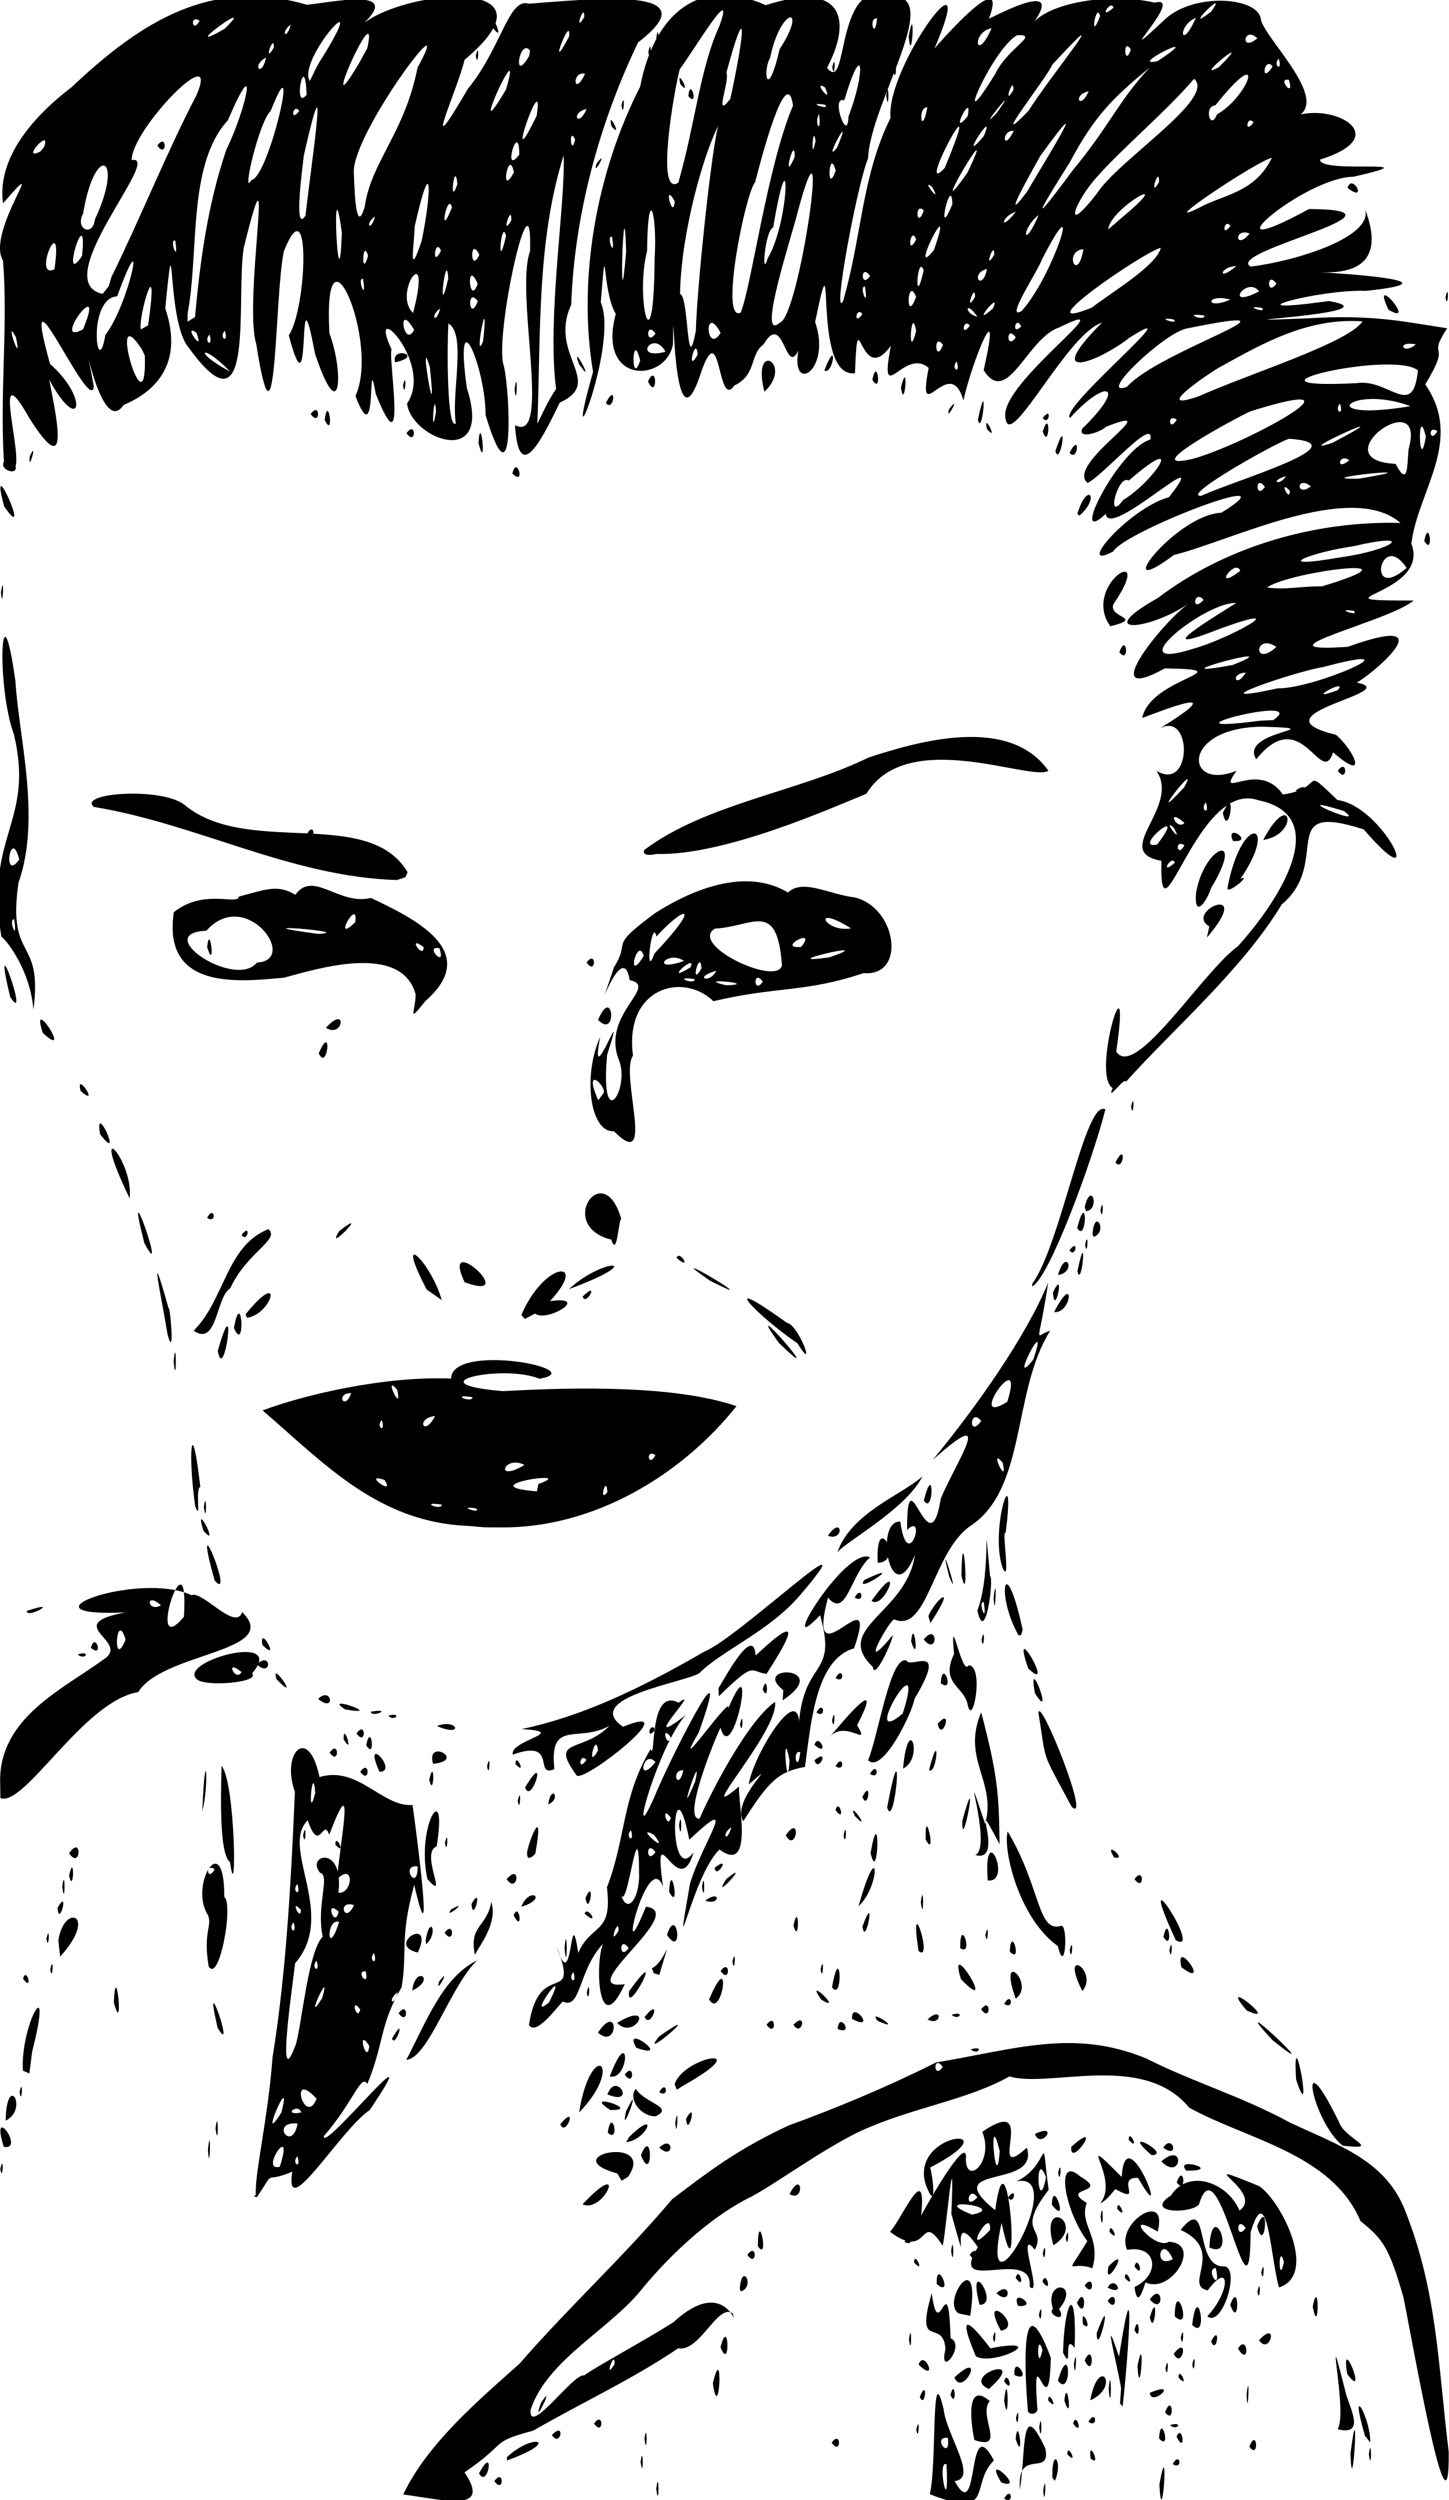 <?xml version="1.0" encoding="UTF-8" standalone="no"?>
<!-- Created with Inkscape (http://www.inkscape.org/) -->
<svg
    xmlns:inkscape="http://www.inkscape.org/namespaces/inkscape"
    xmlns:rdf="http://www.w3.org/1999/02/22-rdf-syntax-ns#"
    xmlns="http://www.w3.org/2000/svg"
    xmlns:cc="http://creativecommons.org/ns#"
    xmlns:dc="http://purl.org/dc/elements/1.1/"
    xmlns:sodipodi="http://sodipodi.sourceforge.net/DTD/sodipodi-0.dtd"
    xmlns:svg="http://www.w3.org/2000/svg"
    xmlns:ns1="http://sozi.baierouge.fr"
    xmlns:xlink="http://www.w3.org/1999/xlink"
    id="svg2"
    sodipodi:docname="woman00.svg"
    viewBox="0 0 378.06 652"
    version="1.1"
    inkscape:version="0.47 r22583"
  >
  <title
      id="title2832"
    >Woman (transparent)</title
  >
  <sodipodi:namedview
      id="base"
      bordercolor="#666666"
      inkscape:pageshadow="2"
      inkscape:window-y="-4"
      pagecolor="#ffffff"
      inkscape:window-height="753"
      inkscape:window-maximized="1"
      inkscape:zoom="0.49497475"
      inkscape:window-x="-4"
      showgrid="false"
      borderopacity="1.0"
      inkscape:current-layer="layer1"
      inkscape:cx="263.97884"
      inkscape:cy="318.38764"
      inkscape:window-width="1280"
      inkscape:pageopacity="0.0"
      inkscape:document-units="px"
  />
  <g
      id="layer1"
      inkscape:label="Layer 1"
      inkscape:groupmode="layer"
      transform="translate(-111.02 -174.93)"
    >
    <path
        id="path2830"
        style="fill:#000000"
        d="m216.23 825.42c6.262-13.231 19.641-24.575 30.358-34.125 12.57-14.502 27.16-27.877 39.792-42.863 9.045-6.847 16.442-12.708 30.368-19.231 12.436-4.511 25.487-9.936 38.536-16.449 20.527-3.397 35.74-8.858 54.716-1.07 12.901 6.474 24.72 9.758 37.773 16.851 13.095 6.063 24.743 9.911 29.859 22.831 8.395 21.23 8.554 39.919 11.375 62.989 0.273 27.449-9.599-29.737-11.82-40.361-3.697-12.791-5.145-15.025-11.194-19.858-7.471-17.706-29.909-21.334-44.716-29.606-12.076-14.616-36.383-5.001-46.882-8.126-11.336 6.361-25.761 8.114-39.454 14.53-9.878 4.867-21.691 13.529-27.67 16.708-9.983 4.822-20.391 14.147-28.431 23.799-8.394 10.823-25.016 18.647-29.391 31.929-0.475 7.104 11.267-9.752 13.986-8.995 2.485-1.946 15.585-8.973 23.245-13.846 13.893-12.763 16.854 2.92 15.54-2.312-3.903-2.84-8.578 10.118-14.25 9.09-12.425 8.36-24.907 14.017-37.81 21.467-11.664 3.112-6.215 2.882-17.951 10.889 7.336 10.767-5.754 7.065-15.98 5.761zm55.152-34.04c0.083-4.209-2.967 4.986 0 0zm85.62-77.45c-2.555-3.587-2.555 3.587 0 0zm-74.768 110c0.804-6.258 0.804 6.258 0 0zm71.375 1.418c1.921-7.714 0.267-36.515 3.609-22.149 0.805 6.895 9.097 18.064 2.876 18.731 6.703 12.225 2.942-19.162 10.252-5.384-6.424 6.222 0.504 15.501-16.736 8.803zm4.364-7.832c-2.662-1.283 0.836 15.45 0 0zm0.338-6.895c-4.346-0.318 0.885 6.286 0 0zm14.7 15.87c1.911-3.559 2.69 1.781 0 0zm10.195-2.059c0.969-6.175 0.45 5.703 0 0zm30.315-1.61c2.612-14.946 0.669 13.822 0 0zm-36.378 1.357c1.564-10.362 0.179-24.624 6.63-10.717 1.5 7.714-7.564-0.623-6.63 10.717zm-137.14-2.25c2.555-3.587 2.555 3.587 0 0zm132.25 0.338c-5.265-8.678 6.964 2.538 0 0zm-136.25-2.32c4.232-8.153 2.42 4.196 0 0zm149.6 1.152c-0.246-8.433 2.892-4.349 0.644 0.755l-0.644-0.755zm77.772-6.413c2.495-19.342 0.44 14.974 0 0zm-185.22 2.248c0.75-5.529 0.75 5.529 0 0zm138.85 0.55c1.911-3.559 2.69 1.781 0 0zm-173.71-1.809c6.909-6.481 14.428-4.285-0.01 0.868l0.01-0.868zm152.29 0.384c-0.845-5.862 3.041 2.553 0 0v-0zm72.575-1.134c0.75-5.529 0.75 5.529 0 0zm-78.658 0c-0.044-3.363 3.07 3.331 0 0zm47.5-1.941c1.973-5.358 2.658 3.538 0 0zm-157.84-2.059c0.75-5.529 0.75 5.529 0 0zm48.842 1c2.555-3.587 2.555 3.587 0 0zm48-1c0.709-6.96 2.282 6.964 0 0zm-10.75 0.294c-0.361-1.284-3.13-16.231 4.001-10.172-3.203 3.744 4.554 13.068-4.001 10.172zm48.196-0.381c0.33-7.372 3.402 3.563 0 0zm4.55-0.47c1.524-3.841 2.575 5.063 0 0zm49.174-0.191c-4.458-15.229 1.543-4.496 1.358 1.66l-1.358-1.66zm-212.17-0.25c3.645-3.848 2.301 3.469 0 0zm95.079-1.417c1.014-4.551 0.643 3.854 0 0zm32.079-0.583c0.75-5.529 0.75 5.529 0 0zm77.825 0.48c2.884-4.007-3.838-33.176 2.017-10.051 0.705 3.768 5.827 11.977-2.017 10.051zm-193.98-1.48c2.555-3.587 2.555 3.587 0 0zm125 0c0.907-3.449 2.746 3.733 0 0zm25.271 0.396c3.682-1.134 1.837 1.742 0 0zm-40.192-1.812c1.014-4.551 0.643 3.854 0 0zm18.92 0.97c1.911-3.559 2.69 1.781 0 0zm-15.8-2.759c-1.041-12.51-1.677-34.172 5.975-14.014-0.38 19.925-4.979-7.557-3.52 13.166 0.302 1.391-1.782 2.126-2.455 0.848zm3.8-16c-1.593-5.362-1.395 6.825 0 0zm32 16.259c1.973-5.358 2.658 3.538 0 0zm-162.86-2.422c4.258-6.495-2.711 7.71 0 0zm120.86-0.58c1.081-9.97 1.369 8.488 0 0zm15.71-0.059c0.709-6.96 2.282 6.964 0 0zm14.801-3.244c-0.895-5.62-5.198-22.203-0.538-8.177 4.607-29.614 2.139 2.994 0.941 12.974l-0.666-0.785 0.263-4.011zm32.741 1.744c0.947-7.955 0.36 7.609 0 0zm-51.752 1.5c-0.044-3.363 3.07 3.331 0 0zm10.969-0.051c2.236-12.093 8.016-3.589 0 0zm4.804-2.949c0.766-8.025 0.766 8.025 0 0zm-49.27 2.06c2.144-5.364 1.44 3.46 0 0zm8-0.5c1.179-4.845 1.745 3.807 0 0zm-62-3.059c2.847-12.025 1.688 11.65 0 0zm114 2.5c8.097-3.456 0.393 3.837 0 0zm-42-1c-7.787-3.491 11.006-9.645 0 0zm-9-3c8.508-7.902 2.32 5.387 0 0zm13 1c0.907-3.449 2.746 3.733 0 0zm14.032-0.167c3.367-11.47 3.672 4.858 0 0zm75.489-1.737c-1.904-11.496 5.628 7.61 0 0zm-44.02 0.91c-0.044-3.363 3.07 3.331 0 0zm-42.806-0.639c-0.477-5.877 5.07 2.176 0 0zm32.093-2.361c2.101-10.508 0.634 10.491 0 0zm-16.592-0.5c0.969-6.175 0.45 5.703 0 0zm23.884 1.083c1.014-4.551 0.643 3.854 0 0zm-64.397-0.97c1.518-4.279 5.333 5.212 0 0zm71.397-0.03c1.014-4.551 0.643 3.854 0 0zm-28.07-1.08c2.479-5.269 2.479 5.269 0 0zm-36.313-2.956c-0.669-8.392-8.095 0.917-3.587-14.544 1.889 14.328 4.283-8.515 4.922 11.75 4.096 1.765-3.273 10.913-1.336 2.794zm7.94 1.925c-2.531-5.928-5.324-14.007 3.789-2.095 16.11-3.129 0.987 4.782-3.789 2.095zm22.734-0.971c0.294-13.316 3.624-19.064 3.03-1.254-3.15-4.213-0.367 6.837-3.03 1.254zm28.868 0.315c4.123-5.29 2.26 4.407 0 0zm-118.23-1.74c2.194-8.678 2.615 6.866 0 0zm135 0.358c2.697-4.185 3.142 5.219 0 0zm-85.842-2.417c0.75-5.529 0.75 5.529 0 0zm78.84 0.56c2.575-5.063 1.524 3.841 0 0zm-56.921-0.976c1.014-4.551 0.643 3.854 0 0zm27.071-1.226c4.816-12.954 0.005 7.594 0 0zm21.929 1.226c1.014-4.551 0.643 3.854 0 0zm20.42 0.65c5.255-5.639 2.859 4.249 0 0zm-67.35-2.473c-6.038-11.118 6.424-1.074 0 0h-0zm34.85-0.2c1.179-4.845 1.745 3.807 0 0zm-13.417-1.425c-0.845-5.862 3.041 2.553 0 0v-0zm28.487 0.116c1.368-12.364 4.391 4.587 0 0zm-11.055-2c2.403-8.048 1.189 5.844 0 0zm-28.936-0.667c1.014-4.551 0.643 3.854 0 0zm3.645-1.489c-2.421-7.968 7.399-6.959 1.619 0 2.214 4.048-3.396 1.291-1.619 0zm31.781 1.913c0.128-10.738 4.904 4.528 0 0zm8.5-0.01c6.202-6.635 5.97-14.709 0.118-6.75-6.557-1.229 4.771-10.395-7.089-15.76 7.888-9.821 3.167 10.06 11.55 9.51 4.029 0.872-0.785 16.159-4.58 13zm2.216-12.578c-2.952 0.197 1.55 6.975 0 0zm-66.97 11.88c-5.064-2.575 5.868-18.595 2.905 0.57l-2.905-0.57zm92.25-1.794c1.731-8.677 1.731 8.677 0 0zm-21.5-0.5c2.414-6.951 2.414 6.951 0 0zm-65.421 0c-3.476-13.654 5.553 0.118 0 0zm10.06 0.306c-2.176-5.07 5.877 0.477 0 0zm15.36-0.82c2.479-5.269 2.479 5.269 0 0zm8-0.5c2.555-3.587 2.555 3.587 0 0zm11-0.393c3.552-4.923 3.854 4.498 0 0zm-40-1.607c3.903-3.653 3.903 3.653 0 0zm36-1.607c6.865-3.241 5.925-11.133-1.901-9.688-3.302-6.965 10.897-15.909 7.948-4.768-9.891-5.982-0.537 5.088 2.892 2.637 8.942 0.462 0.556 13.811-6.056 10.596-0.669 1.869-2.073 7.005-2.882 1.223zm10-7.271c-3.148-7.135-5.395 2.858 0 0zm22.079 8.461c1.014-4.551 0.643 3.854 0 0zm-135.06-0.774c0.521-7.13 4.156-0.589 0.283 0.743l-0.283-0.743zm140.71-0.309c-2.124-6.728-3.019-28.988-7.432-14.396-0.114 28.795-8.259-24.985-13.453-7.268-2.132 2.566-14.581 2.314-7.308-2.339 4.504-7.052 14.752-3.471 17.851 3.939 7.044-4.871-14.434-14.409 5.168-6.35 5.723 3.852 15.419 23.024 5.174 26.413h0zm1.272-6.7c-1.593-5.362-1.395 6.825 0 0zm-10-8.8c-2.555-3.587-2.555 3.587 0 0zm-80.591 14.624c-0.253-7.348 4.667 3.864 0 0zm24.257 0.709c0.906-10.771-21.696 2.54-13.528-10.333-8.452-12.404-1.156 11.597-6.923-8.714 1.117-25.325-1.913 10.355-2.342 8.214-6.16-9.44-3.141 4.347-13.638-3.502 3.438-4.033 9.614-18.992 8.113-4.257 3.089-5.743 12.391-21.539 11.646-14.661 0.147 7.017 7.479 0.545 4.29-7.169 15.241-10.406 0.61 14.156 11.631 4.14 3.509 11.124-23.539 3.947-8.251 16.302 3.367-24.971 6.79 27.827 1.664 3.266-6.356 29.162 18.196-13.786 3.891-10.778 9.293-4.463 6.087-15.069 8.388 2.203-8.871 11.443-0.498 9.659-3.607 15.622-5.107-6.469 2.219 12.742-1.333 9.667zm-10.363-14.798c0.579-6.777-7.858 8.269 0 0zm-4.665-4.035c10.031-1.977-12.533-4.894 0 0zm1.362-4.5c-2.301-3.469-3.645 3.848 0 0zm17.921-5.25c-3.106-8.03-2.089 10.837 0 0zm-12.076-6.75c-3.154-13.069-0.977 12.697 0 0zm22.155 35c2.555-3.587 2.555 3.587 0 0zm6 0.559c1.734-3.559 5.04 2.439 0 0zm-17-1.559c0.907-3.449 2.746 3.733 0 0zm-7-1c0.907-3.449 2.746 3.733 0 0zm28.5 0c-0.044-3.363 3.07 3.331 0 0zm-8.5-2.5c-5.757-2.27-7.504 3.189-1.302-7.089-5.931-7.865-8.521-22.736-1.851-16.862 8.034 4.676-5.585 2.55 1.712 6.9-2.163 5.63 3.878 8.922 1.441 17.052zm44.079 1.083c1.014-4.551 0.643 3.854 0 0zm-39.847-1.583c6.441-6.57-1.503 7.139 0 0zm6.768 0c0.907-3.449 2.746 3.733 0 0zm-57.5-1c-0.044-3.363 3.07 3.331 0 0zm-43.5-2c2.555-3.587 2.555 3.587 0 0zm53.158-1c0.75-5.529 0.75 5.529 0 0zm4.842 1c2.555-3.587 2.555 3.587 0 0zm19.079-0.417c1.014-4.551 0.643 3.854 0 0zm-74.334-1.833c0.026-10.579 3.089 4.377 0 0zm117.8 0.319c0.678-13.567 7.35 3.401 0 0zm-40.688-0.569c-3.875-13.105 8.927-5.7 0 0zm-38.86-0.93c1.911-3.559 2.69 1.781 0 0zm42.079-0.976c1.014-4.551 0.643 3.854 0 0zm11.42-1.58c-0.044-3.363 3.07 3.331 0 0zm38.5-1.5c3.377-8.281 2.08 8.191 0 0zm-40.842-2.5c0.75-5.529 0.75 5.529 0 0zm4.342-2c-0.044-3.363 3.07 3.331 0 0zm-139.5-1.22c12.238-12.894 5.451 2.692 0 0zm122.46 0.154c0.124-7.537 4.655 6.005 0 0zm12.542-0.369c5.636-6.365-7.457-20.025 5.666-6.899 1.045-16.644 13.436 16.389 4.285 0.245-6.185-0.299 1.715 7.177-5.937 2.924-1.235 1.35-2.236 2.946-4.014 3.73zm-24-1.5c2.5-3.424 1.656 2.234 0 0zm-196.25-0.721c-0.333-5.552 3.211-20.055 4.353-35.788 3.726-22.878 4.921-48.084 5.844-69.351-3.685-10.002 3.492-17.714 6.427-3.82 10.062-3.044 16.317 7.852 24.269 7.29 1.327 9.27 5.581 42.924 0.437 20.831-3.883 14.132-1.711 17.334-3.296 26.698-5.799 9.866-4.614 14.874-8.942 25.214-1.618-2.854-3.655 4.788-11.333 13.589-0.669 4.895 28.488-31.353 11.95-6.774-7.605 5.051-22.371 30.024-20.195 16.066-8.022 3.365-3.983-1.296-9.215 6.629l-0.848-0.186 0.548-0.398zm6.25-7.338c4-12.416-5.543 1.49 0 0zm4.604-2.729c-1.742 1.837 1.134 3.682 0 0zm0.045-8.559c-7.424-0.609-1.394 7.889 0 0zm-4.223-2.866c3.189-12.352-6.562 10.498 0 0zm5.169-0.001c-0.875-2.671-5.045 0.995 0 0zm4.012-3.571c-7.455-8.163-3.063 7.593 0 0zm-5.379-14.274c1.555-5.511 3.223-24.224 6.97-28-1.73-8.133 2.055-16.026-0.673-16.666-3.881-4.501 6.282-7.661 4.781 5.223 3.724 0.366 4.313-8.132-0.367-3.547 0.978-11.166 4.838-29.618-2.045-11.578-1.579-4.691-2.511 5.323-5.595-3.768-7.317 7.051 7.763 24.596-3.299 37.277-0.353 3.794-5.205 35.822 0.228 21.059zm10.272-52c-0.044-3.363 3.07 3.331 0 0zm-8.421-2.417c0.996-4.585 0.676 3.954 0 0zm17.283 54.917c-3.484-5.423-0.628 5.509 0 0zm-2.362-9.5c-2.746-3.733-0.907 3.449 0 0zm-9.927-3c2.772-9.36-5.319 8.501 0 0zm19.734-1.526c-2.83 1.933-1.188 4.35 0 0zm-8.393-5.459c-3.016-0.107 1.183 4.707 0 0zm-12.81-2.744c-1.742 1.837 1.134 3.682 0 0zm15-2c-1.742 1.837 1.134 3.682 0 0zm-9.119-8.119c-3.536-1.146-3.129 10.008 0 0zm-11.881 0.119c-1.742 1.837 1.134 3.682 0 0zm11.76-2.765c-3.716-3.639-1.099 4.71 0 0zm4-1.726c-4.554-1.532-2.408 5.327 0 0zm-13.86 1.23c-3.07-3.331 0.044 3.363 0 0zm-0.896-6.729c-1.742 1.837 1.134 3.682 0 0zm31.381-4.58c-4.708-0.743-0.036 7.075 0 0zm-26.74-19.191c-0.65-8.71-2.187 8.726 0 0zm123.76 104.63c3.293-6.653 4.034 2.288 0 0zm35.566-2.372c-4.577-14.157 23.458-16.146 1.114-4.561 0.696 2.186 1.883 12.21-1.114 4.561zm65.43-0.7c1.973-5.358 2.658 3.538 0 0zm-145.9-2.291c-16.724-4.676 10.415-10.257 2.756 0.86l-1.679 1.019-1.077-1.879v0zm114.98-0.185c1.014-4.551 0.643 3.854 0 0zm-276-1c0.996-4.585 0.676 3.954 0 0zm309.42 0.41c-3.343-3.898 9.943 0.152 0 0zm-142.27-3.984c3.09-8.127 3.184 7.956 0 0zm135.77 1.58c6.348-5.514 5.351 5.43 0 0zm-248.75-3.088c0.89-8.096 0.496 7.88 0 0zm246.24 1.484c-9.049-7.79 5.543-0.2 0 0zm-299.5-2.175c-3.716-11.882 5.734 0.976 0 0zm171.01 0.19c3.903-3.653 3.903 3.653 0 0zm107.5-0.195c8.904-7.956-0.478 6.038 0 0zm24 0.195c2.523-3.835 4.285 3.252 0 0zm46.81-0.504c-8.141-6.64-12.219-29.289-0.965-6.183 1.44 4.427 11.646 7.418 0.965 6.183zm-186.18-2.242c8.039-7.89 4.726 0.76-0.757 1.32l0.757-1.32zm130.37 0.74c-0.044-3.363 3.07 3.331 0 0zm-238.27-3c0.804-6.258 0.804 6.258 0 0zm213.8 1.456c6.619-3.192 1.471 4.254 0 0zm-111.47-0.343c1.122-7.22 3.348 3.053 0 0zm17.625-2.613c0.969-6.175 0.45 5.703 0 0zm-30.007 0.438c4.76-5.835 1.486 3.582 0 0zm-144.7-0.965c0.27-12.991 6.123-2.997 0 0zm177.53-0.49c3.191-5.632 0.399 5.484 0 0zm-15.656-1.967c4.768-9.784-1.833 8.333 0 0zm7.726 1.324c-4.066 0.07-7.263-4.699-5.199-7.16 2.406 3.776 10.187 4.775 5.199 7.16zm-19.991-0.985c3.164-19.613 12.127-12.518 0 0zm8.171-0.652c-8.034-5.061 8.694 0.184 0 0zm-154.17-4.637c0.996-4.585 0.676 3.954 0 0zm153.4 0.561c2.307-6.326 7.687 3.242 0 0zm179.68-3.873c-1.099-17.881 4.764 14.375 0 0zm-166.16 3.29c1.911-3.559 2.69 1.781 0 0zm4-2.059c2.263-7.195 22.017-10.776 2.449 0.25l-1.872 1.18-0.577-1.43zm-16.921-2.027c5.414-14.291 5.218 1.163 0 0zm3.92-0.47c2.555-3.587 2.555 3.587 0 0zm-157.03-1.054c-0.754-11.749 8.16-27.54 2.415-4.96l-0.734 5.696-1.681-0.736zm100.03-2.81c5.484-10.521 9.494-21.435 18.497-25.968-7.023 6.738-12.749 25.54-18.497 25.968zm226-5.135c-14.1-15.306 16.329 13.097 0 0zm-166 1.985c-3.928-6.813 9.888 3.513 0 0zm87.271 0.411c3.682-1.134 1.837 1.742 0 0zm-151-2.813c3.975-6.936 0.841 2.726 0 0zm69.73-0.59c13.562-9.519-6.145 7.393 0 0zm-115.24-2.25c-4.167-17.922 5.016 8.497 0 0zm99.24 1.29c5.605-8.317 5.369 4.702 0 0zm62.553-0.95c0.32-4.894 4.52 1.902 0 0zm-80.55-1.03c2.647-17.811 13.44-4.413 7.199-20.559 4.35 14.234 3.411-13.184 5.659 1.75 3.443-7.892 9.007-4.584 7.487-17.079 5.024-13.117 3.818-23.291 11.391-36.084 1.437 3.734-0.614-16.248 7.319-12.087 6.577-4.908-11.548 13.508 1.904 3.192-7.183 7.656-15.581 37.91-8.296 21.521 3.427-8.594 21.508-44.595 11.647-16.962-8.083 13.928 9.432-11.391 7.59-6.001 7.976-19.15 1.224 15.948-1.937 4.75-2.511 5.456-9.816 24.078-5.46 23.75 2.102-4.981 12.086-25.145 19.689-30.457 1.216 7.429-22.251 32.892-9.375 22.057-0.393 3.818 3.993 23.069-5.107 16.459-7.152 6.755-12.332 35.594-7.71 8.929 3.329-11.092 13.322-24.229-0.171-11.492-4.503-22.938-5.796 12.772 1.126 3.26-3.973 13.67-10.802-11.436-7.97 8.993-3.991-10.808-12.738 25.873-4.486 5.217 11.46 1.168-19.527 22.291-5.5 20.176-7.013 15.209-7.808-5.62-5.679-10.511-6.446 6.824-5.714 17.103-10.321 15.118-0.123-0.979-6.872 9.439-9 6.059zm5.25-5.934c5.954-11.811-6.489 5.636 0 0zm6.354-7.854c-1.742 1.837 1.134 3.682 0 0zm14.4-6.28c-2.555-3.587-2.555 3.587 0 0zm-2.618-4.552c0.083-4.209-2.967 4.986 0 0zm5.352-13.804c0.053-20.973-3.084 9.704-4.734 4.356 1.423 4.995 4.457 1.856 4.734-4.356zm4.27-6.65c-2.555-3.587-2.555 3.587 0 0zm-0.381-4.524c-5.729-3.123 4.755 6.157 0 0zm-6.015-1.205c-1.742 1.837 1.134 3.682 0 0zm26.203-0.797c-2.83 1.933-1.188 4.35 0 0zm-15.81-2.47c-2.746-3.733-0.907 3.449 0 0zm6.379-9.5c2.166-9.844-5.605 13.527 0 0zm-3.109-2.857c-3.502-0.134-1.269 5.771 0 0zm-7.27-2.15c-3.232-3.638-5.092 6.443 0 0zm4-6.484c-2.746-3.733-0.907 3.449 0 0zm-4-2.059c-1.656-2.234-2.5 3.424 0 0zm-10 76.559c10.261-6.149 4.578 4.817 0 0zm39 0.5c2.555-3.587 2.555 3.587 0 0zm7 0c3.645-3.848 2.301 3.469 0 0zm15.301-1.523c-0.346-5.315 6.778 3.507 0 0zm6.7 0.51c-3.123-3.737 7.434 3.301 0 0zm-60.812-1.062c4.76-5.835 1.486 3.582 0 0zm73.81 0.67c4.121-3.803 3.662 2.004 0 0zm-138-1.607c2.555-3.587 2.555 3.587 0 0zm144.27 0.396c3.682-1.134 1.837 1.742 0 0zm76.98-1.13c-8.244-9.683 9.537 4.474 0 0zm-295.56-2.019c0.492-12.517 2.717 9.723 0 0zm226.31 1.75c2.555-3.587 2.555 3.587 0 0zm-71-2.603c6.149-14.559 3.366 5.757 0 0zm29.25 0.044c-4.757-6.835 6.362 3.887 0 0zm47.75 1.118c1.911-3.559 2.69 1.781 0 0zm3-1.359c-4.908-13.624 5.326-3.867 0 0zm-111.92-1.617c1.014-4.551 0.643 3.854 0 0zm11.049-0.329c10.224-14.16-0.998 7.579 0 0zm-56.578-0.173c0.738-6.751 6.389-3.029 0 0zm174.84 0.143c-6.178-12.146 4.363-5.255 0 0zm-65.318-0.974c2.211-12.736 3.049 4.057 0 0zm33.631-2.148c-3.851-12.348 10.159 10.568 0 0zm-136.14 0.605c3.504-4.564-1.266 4.161 0 0zm-108.56-0.7c0.907-3.449 2.746 3.733 0 0zm7.079-2.417c1.014-4.551 0.643 3.854 0 0zm41.339-0.833c-1.494-9.041 0.994-10.486-0.176-13.343-5.048-7.773 4.309-23.09 4.258-4.768 2.478 2.018-1.328 22.753-4.082 18.112zm1.58-25.31c-2.69-1.781-1.911 3.559 0 0zm114.08 25.809c3.428-1.444 5.651-10.974 1.921 1.75l-1.455-0.459-0.466-1.291zm17.921 0.75c2.555-3.587 2.555 3.587 0 0zm26.079-0.417c1.014-4.551 0.643 3.854 0 0zm94.162-0.57c-1.984-8.314 8.112 6.049 0 0zm-117.16-1.43c1.014-4.551 0.643 3.854 0 0zm-43.807-3.583c0.766-8.025 0.766 8.025 0 0zm-132.06-2c1.47-9.845 10.549-6.817 0.447 4.25l-0.447-4.25zm224.42 2.75c-2.632-17.341 4.099 3.457 0 0zm-130.63 0.42c-8.716-1.967 4.559-9.959 0 0zm14.864 0.583c-1.548-7.76 3.156-7.173 4.301-13.786 1.705 5.442-2.879 11.128-4.301 13.786zm139.58-0.837c0.33-7.372 3.402 3.563 0 0zm12.56-1.41c-10.287-7.361-14.38-25.261-13.112-29.917 8.813 14.77 7.708 26.734 14.117 24.566 1.702 0.749 0.825 13.218-1.004 5.351zm3.079 1.083c1.014-4.551 0.643 3.854 0 0zm26 0c1.014-4.551 0.643 3.854 0 0zm-54.574-0.575c-0.085-8.841 3.656 2.388 0 0zm56.256-2.057c-11.81-25.431 7.561 4.248 0 0zm-294.68-0.368c1.014-4.551 0.643 3.854 0 0zm98.952 0.417c1.073-6.904 3.473-2.141 0.162 1l-0.162-1zm62.96-1.43c2.655-8.156 4.411 6.458 0 0zm83.079 0.024c1.014-4.551 0.643 3.854 0 0zm46.464 0.486c1.28-6.482 2.583 4.278 0 0zm-187.54-1.07c2.555-3.587 2.555 3.587 0 0zm91-1.941c1.574-7.027 1.56 5.776 0 0zm18.015 0.25c3.754-10.236 0.68 6.109 0 0zm-91.02-2.87c1.524-3.841 2.575 5.063 0 0zm18.507-0.43c0.746-2.339 4.232 3.667 0 0zm-137.51-1.51c3.191-5.632 0.399 5.484 0 0zm102.73 0.376c5.369-2.979-2.437 3.073 0 0zm122.5-1.88c0.804-6.258 0.804 6.258 0 0zm-117.23 0.5c3.191-5.632 0.399 5.484 0 0zm13 0.708c2.159-5.483 7.223-2.169 0 0zm88-0.149c5.392-19.369 5.846-5.363 0 0zm-71.27-2.134c2.6-5.779 0.972 5.372 0 0zm31.27 0.69c4.098-3.077 3.959 1.451 0 0zm-167.77-3.617c0.804-6.258 0.804 6.258 0 0zm158.34 1.333c0.394-9.144 3.029 5.681 0 0zm8.584-1.333c0.75-5.529 0.75 5.529 0 0zm-71.66-2.009c-3.043-14.196 5.405-26.843 2.421-8.513-4.494 1.641 3.419 15.036-2.421 8.513zm78.008 0.003c7.222-5.97-4.538 6.868 0 0zm-171.5-0.93c1.548-6.667 1.22 5.494 0 0zm42-3.5c-3.306-2.248-2.131-23.421-2.216-25.094 3.646 4.159 4.024 38.401 2.216 25.094zm72.167 4.441c3.935-4.447 2.859 4.203 0 0zm125.52 0.352c-1.166-16.719 6.677 0.706 0 0zm38.31-0.35c2.555-3.587 2.555 3.587 0 0zm-109.5-3c4.598-3.556 0.065 3.416 0 0zm40.636-3.809c2.595-14.762 2.101 9.259 0 0zm-209.12 0.09c3.458-5.119 3.126 4.51 0 0zm119.5-0.225c0.19-2.245 4.641-13.794 2.142 0.292-0.555 0.661-2.251 2.287-2.142-0.292zm116.93 0.664c4.809-1.993-4.721-29.895 2.574-8.083 3.067-11.065-6.242-16.93-1.02-29.138 4.244 16.312 4.623 20.984 4.787 34.402-8.772-16.568 2.033 5.121-6.341 2.819zm36.22 0.613c-3.071-5.001 3.958 1.02 0 0zm-174.59-3.75c1.014-4.551 0.643 3.854 0 0zm125.45-0.876c-0.388-10.029 3.017 5.58 0 0zm-36.53-1.11c4.148-6.067 2.817 4.872 0 0zm15.079 0c1.014-4.551 0.643 3.854 0 0zm-42.921-2.583c0.75-5.529 0.75 5.529 0 0zm73.912-1.191c4.621-16.955-0.193 9.517 0 0zm-57.139 0.063c-3.516-5.592 10.834-17.678 1.43-9.587 0.997-7.684 15.246-30.777 12.902-11.678 0.118-22.099 10.713-15.021 5.686-32.433-12.015 12.741 6.658-18.259 13.05-15.091-5.08 4.433-6.2 16.204-10.979 10.495-6.205 23.451 13.872-7.078 6.798 13.234-10.381 2.918-11.316 20.983-12.818 30.917-7.039 1.279-9.463 3.793-16.069 14.142v-0zm12.07-15.88c-2.101-10.508-0.634 10.491 0 0zm2.788-2.137c-2.343-0.582-0.63 6.155 0 0zm14.21 16.64c-2.149-4.885 4.918 5.011 0 0zm8.457-2.198c4.563-24.191 2.034 6.836 0 0zm-231.43-6.89c-0.13-16.61 16.55-24.05 26.97-31.69 7.464-4.672-11.533-9.13 5.769-12.28-30.054 1.356 3.253-10.909 17.213-4.487 2.826-1.264 11.536 9.552 13.2 4.405 10.625 10.492-20.734 10.423-27.123 20.87-14.256 2.29-29.664 30.088-35.959 27.634l-0.068-4.452h0zm32.736-36.874c-2.454-8.387-3.548 8.572 0 0zm15.217-5.952c1.491-24.013-10.316 12.309 0 0zm-5.99-2.98c-4.121-3.803-3.662 2.004 0 0zm10.782 53.643c0.811-19.539 1.866-6.898 0 0zm165.22-0.25c0.907-3.449 2.746 3.733 0 0zm61.6-0.889c-8.209-15.339-6.434-10.824-8.665-24.539 0.481-4.242 13.937 29.526 8.665 24.539zm-144.52-1.528c1.014-4.551 0.643 3.854 0 0zm7.952 0.917c0.815-5.586 3.504-1.359 0 0zm81.97-1.94c2.575-5.063 1.524 3.841 0 0zm-88-2.437c6.19-10.598 1.686 4.791 0 0zm-25-2.063c1.548-6.667 1.22 5.494 0 0zm-13-2.059c-4.664-10.502 5.238 0.08 0 0zm51.53 1.049c-7.486-10.131 1.454-5.776 8.468-13.033-8.023 4.565-15.808-1.942-14.354 11.304-5.549 2.326 1.05-8.071-10.855-3.793-0.947-3.736 15.142-5.948 2.313-6.651 15.796-3.34 30.801-10.461 47.714-20.229 8.938-3.621 44.511-37.683 24.977-14.752-7.994 9.441-20.662 14.612-26.36 20.417-3.929 2.435-30.874 6.434-19.875 13.955 16.651-6.808-9.188 13.935-12.029 12.782zm2.47-4.11c-1.656-2.234-2.5 3.424 0 0zm3-2.441c-0.399-5.484-3.191 5.632 0 0zm-62 5.5c2.555-3.587 2.555 3.587 0 0zm133 0.559c1.911-3.559 2.69 1.781 0 0zm15.392-0.981c3.051-12.022 2.032 1.603 0 0zm-115.31-0.995c1.014-4.551 0.643 3.854 0 0zm108.53 0.589c1.367-15.179 5.564-2.676 0 0zm-122.62-1.237c-1.994-6.771 8.894-0.927 0 0zm21.514 0.064c-0.044-3.363 3.07 3.331 0 0zm83.5 0.559c1.911-3.559 2.69 1.781 0 0zm-5.5-1.559c4.178-3.459 1.002 3.521 0 0zm14 0c2.716-6.749 5.819-27.484 10-26 0.978 2.329 11.171-5.184 2.089 10-0.57 3.675-8.402 19.731-12.089 16zm9.021-12.186c6.679-20.736-11.858 10.064 0 0zm-149.52 10.19c2.555-3.587 2.555 3.587 0 0zm9.543-1.931c1.28-6.482 2.583 4.278 0 0zm116.96-0.07c1.002-3.521 4.178 3.459 0 0zm-122.86-1.5c-0.126-4.884 2.88 4.94 0 0zm126.36 0.03c4.965-6.002 14.707-17.437 7.622-3.67 3.816 6.46-3.458-2.292-7.622 3.67zm-123-1.531c2.555-3.587 2.555 3.587 0 0zm21-1.934c5.444-2.087 7.098 3.139 0 0zm79.079-0.483c1.014-4.551 0.643 3.854 0 0zm51.559-0.083c4.271-4.829 1.101 5.163 0 0zm-27.559-0.917c1.014-4.551 0.643 3.854 0 0zm-115.81-1.188c3.682-1.134 1.837 1.742 0 0zm151.16-3.083c-1.016-4.603-7.188-5.41-3.522-13.013-1.141-12.812 2.056 6.139 3.772 2.95 4.21-0.111 1.078 17-0.25 10.063zm-162.43 1.41c-6.388-4.175 11.111 2.01 0 0zm6.75 0.607c6.223-0.992 0.078 1.73 0 0zm116.25 0.221c1.911-3.559 2.69 1.781 0 0zm-130-3.559c3.549-3.479 4.635 3.883 0 0zm121.37-2.25c-8.715-6.809 13.223-6.33-0.178 2.64l0.178-2.64zm65.629 0.752c-2.026-11.467 5.364 8.573 0 0zm-82.551-1.302c0.793-0.967 9.135-17.18 9.697-8.501 9.501-8.92 11.865-9.137 2.826 4.788-4.361-0.538-2.771-3.631-12.434 5.845l-0.088-2.132zm11.55 0.36c1.179-4.845 1.745 3.807 0 0zm-126.81-2.619c-2.024-5.75 6.667 6.815 0 0zm173.26 0.989c0.374-6.834 3.844 2.859 0 0zm-193.95-0.93c-5.877-4.621 23.767-12.761 14.25-1.613 2.254 2.272-11.661 3.541-14.25 1.613zm11.5-2c-4.608-3.795-1.486 2.828 0 0zm155 1.559c1.911-3.559 2.69 1.781 0 0zm50.241-2.545c-4.924-14.361 7.489 7.379 0 0zm-40.52-0.345c-10.628-10.146 8.791-13.94 10.98-29.188-6.35 15.385-10.746-9.144-3.811-8.707 1.921 14.088 7.036-2.974 1.77 2.173-0.051-21.237 5.746 10.91 8.79-8.157 3.91-9.5 14.923-25.316-2.096-10.101 11.477-13.948 24.283-32.08 30.117-46.203-2.621 17.329-3.739 13.796 0.529 12.515-10.045 15.951-6.028 41.403-21 51.028-9.69 6.933-11.048 27.868-19.64 24.263-0.836-0.639-10.275 15.956-0.453 4.111 0.194 0.948-4.758 12.167-5.186 8.267zm33.88-53.26c-3.889-4.599 1.536 6.931 0 0zm-5.6-10.87c-2.973-3.796-3.476 4.761 0 0zm6.796-4.994c4.975-15.69-11.283 7.059 0 0zm6.793-11.037c4.698-13.854-7.08 8.937 0 0zm-202.59 79.5c3.903-3.653 3.903 3.653 0 0zm-46.729-2.604c3.682-1.134 1.837 1.742 0 0zm3.429-1.735c1.257-4.394 3.393 3.006 0 0zm44.759-0.727c-0.979-5.763 4.982 4.977 0 0zm169.25-0.933c0.709-6.96 2.282 6.964 0 0zm3.29-0.5c3.817-4.694 3.721 4.56 0 0zm15.079 0.083c1.014-4.551 0.643 3.854 0 0zm9.671-1.155c-6.038-10.551-3.613-23.074 1.064-1.461l-0.391 1.376-0.673 0.085zm-23.53-5.045c1.909-4.42 7.72-9.163 0.527 1.857l-0.527-1.857zm12.78-1.43c3.924-10.076 1.249-30.248 3.318-8.95 1.032 0.49-1.223 18.426-3.318 8.95zm1.662-2.198c-1.735-0.323 1.05 6.682 0 0zm-249.66 2.3c9.472-3.192-0.293 2.279 0 0zm252.25-3.546c0.947-7.955 0.36 7.609 0 0zm-31.859 0.918c8.9-12.465 3.356 2.645 0 0zm-4.39-0.86c1.911-3.559 2.69 1.781 0 0zm-167-4.441c-6.535-23.421 5.616 6.416 0 0zm191.64-1.055c-3.356-13.231 3.346 8.219 0 0zm-22.14 0.93c11.859-5.729-2.96 4.083 0 0zm25.335-1.185c0.286-16.915 2.216 9.615 0 0zm10.714-2.065c-3.442-10.27 3.634-30.813 0.822-9.031-1.148-1.08 1.498 14.162-0.822 9.031zm-32.55-1.25c-0.701-14.353 6.972 0.034 0 0zm-10.577-2.594c3.531-10.429 16.899-15.117 22.242-19.935-4.362 8.747-20.864 17.469-22.242 19.935zm-165.33-5.74c-2.84-8.89 4.622 5.299 0 0zm162.91 1.29c3.814-5.629 4.343 1.623 0 0zm-93.791-2.565c-23.584-0.902-37.648-16.327-53.708-30.118 10.668-4.032 31.869-9.048 49.163-8.307 0.268-9.534 36.886-2.393 23.079 0.054-9.386-3.918-33.404 1.234-9.492 3.225 19.639-1.096 44.956-1.496 60.902 3.905-14.004 17.646-36.942 31.875-61.53 31.629l-4.186-0.024-4.228-0.365zm1.979-4.574c-5.59-0.863 1.719 1.714 0 0zm-8.938-0.979c-6.223-0.992-0.078 1.73 0 0zm25.214-5.396c11.142-3.879-18.713 0.48-0.391 1.939l0.391-1.939v-0zm17.993 2.127c-0.25-4.901-2.377 3.252 0 0zm-58.161-3.173c-6.138-2.119 3.109 4.657 0 0zm36.54-3.906c-5.362-2.764-8.047 4.83 0 0zm34.17-2.56c-2.69-1.781-1.911 3.559 0 0zm-71.396-9.17c-1.742 1.837 1.134 3.682 0 0zm13.872-1.044c-5.317 0.712-2.743 5.681 0 0zm-21.886-5.969c-4.295 0.072-1.592 4.865 0 0zm12.02-0.86c-3.889-4.599 1.536 6.931 0 0zm19.65 1.938c-6.223-0.992-0.078 1.73 0 0zm-70.092 28.662c0.75-5.529 0.75 5.529 0 0zm-2.255-0.25c-1.877-12.825-1.066-25.764 1.337-4.996-1.44 0.343 0.354 9.516-1.337 4.996zm190.11-1.5c2.758-10.835 2.603 4.238 0 0zm-195.74-36.25c0.766-8.025 0.766 8.025 0 0zm11.512-2.75c5.233-18.302 1.659 9.309 0 0zm146.44-2.029c-11.005-15.18 14.443 13.986 0 0zm4.805 0.045c-10.185-6.851-22.184-19.278-2.766-5.348 3.069 0.432 7.982 13.836 2.766 5.348zm-164.34-2.292c-1.459-9.107-5.363-26.828 0.281-6.782 0.372-0.79 1.69 14.007-0.281 6.782zm6.81-0.98c8.15-8.151 8.492-22.142 19.48-26.476 3.211 2.732-5.499 5.829-9.957 15.452-3.7 2.146-3.345 15.335-9.523 11.024zm10.5-0.727c2.082-11.283 3.094 7.225 0 0zm3.021-3.523c10.085-12.449 7.155-0.188 0.443 0.883l-0.443-0.883zm71.98 0.16c6.124-14.327 17.765-14.64 7.46-3.631 10.851-1.485-0.767 5.688-3.901 3.256l-2.644 1.405-0.914-1.03h0zm139-0.751c5.505-10.865 4.684 0.434 0 0zm-163.72-5.905c-8.789-16.897 1.33-6.808 3.932 2.75l-3.932-2.75zm40.72 1.81c4.677-4.508 0.676 2.899 0 0zm122.71-1.059c3.346-7.047 0.36 7.069 0 0zm-5.421-2.236c7.491-10.231 13.832-48.416 19.085-45.485-3.371 13.418-14.774 44.261-19.104 46.174l0.019-0.689zm-120.9 1.407c9.173-8.506 21.207-7.862 0 0zm36.762-2.253c-15.184-10.486 17.312 8.825 0 0zm-63.96 0.449c-6.594-14.152 15.078 5.494 0 0zm154.82-1.902c2.113-7.319 4.947-0.7 0 0zm5.07-0.964c2.677-12.934 1.149 4.957 0 0zm-243.46-7.399c-5.868-22.899 6.591 12.619 0 0zm138.88 3.91c0.746-2.339 4.232 3.667 0 0zm102.5-1.96c2.5-3.424 1.656 2.234 0 0zm4.079-1.476c1.014-4.551 0.643 3.854 0 0zm-123.6-1.333c-14.634-3.53-1.962-21.768 2.612-5.23-0.659-1.135-1.058 10.415-2.612 5.23zm-96.48-1.19c2.5-3.424 1.656 2.234 0 0zm25.5-1.059c8.789-6.865-4.212 6.546 0 0zm196.52 0.809c0.521-7.13 4.156-0.589 0.283 0.743l-0.283-0.743zm-4-1.559c2.758-10.835 2.603 4.238 0 0zm-227.02-2.69c1.911-3.559 2.69 1.781 0 0zm233.08-1.976c1.014-4.551 0.643 3.854 0 0zm-4.08-0.95c1.772-6.997 4.074 0.964 0.28 1.196l-0.28-1.2zm-249.22-2.172c-11.247-23.323 1.216-9.838 0 0zm257.22-9.34c2.934-5.79 2.154 2.665 0 0zm-264.92-7.368c-1.642-9.357 6.383 8.402 0 0zm134.1-0.75c-6.4 0.376-8.146-14.747-3.598-24.637-3.231 16.352 7.532-13.285 1.789 4.713-1.899 21.168 6.02 8.939 3.126 1.451-4.896-12.018 10.597-19.334 2.772-20.956-2.047-12.123-10.587 16.181-4.085-3.394 4.576-7.184-1.956-4.813 10.862-14.177 11.043-6.974 24.235-11.439 34.509-5.271 3.922-3.71 10.848 0.563 17.435 1.276 10.935 2.651 13.573 20.688 2.295 19.745-15.279 5.13-22.608 3.399-39.182 7.328-7.903-7.7-23.33-3.588-20.975 14.182-3.537 4.747 6.169 30.998-4.949 19.74zm-2.663-10.075c0.431-2.069-5.504-7.291-1.459 1.99l1.459-1.99zm31.933-27.994c9.514-0.336-9.258-2.184 0 0zm9.55-0.94c-2.555-3.587-2.555 3.587 0 0zm-17.75-0.662c-6.223-0.992-0.078 1.73 0 0zm5.619-2.204c-6.28 1.814-1.75 3.578 0 0zm-6.742-0.884c1.877-4.101-7.762 4.753 0 0zm2.872 0.25c-0.399-5.484-3.191 5.632 0 0zm21-0.782c-1.296-17.244-7.503-10.066-17.537-9.564-6.8 4.295 16.361 15.174 17.537 9.564zm-36.07-2.468c-1.625-5.44-4.815 7.902 0 0zm10.503 1.333c-4.475-3.034-9.068 3.231 0 0zm-7.716-1.925c12.692-13.456 7.851-12.5 0.519-4.451-1.115-5.327-3.229 12.065-0.519 4.451zm45.605 0.997c14.729-5.08-16.34 2.208 0 0zm-7.32-2.73c4.531-5.525-6.855 0.615 0 0zm13-4.833c-10.574-6.695-6.961 1.195 0 0zm73.079 46.475c1.014-4.551 0.643 3.854 0 0zm-274.08-4.09c-1.459-5.68 5.367 4.77 0 0zm269.27-0.75c-5.783-3.376 5.096-38.248 0.941-9.5 4.938 7.547 22.609-20.957 31.727-27.461 10.237-11.277 25.344-34.022 5.282-38.11-15.935-5.512-25.852 40.103-25.224 15.821-13.339-2.359 5.093-13.916-1.29-23.465 9.438 5.646 9.379-15.97 0.727-10.971 19.295-11.931 1.617-5.12-4.423-2.814 1.967-10.611 27.187-12.583 5.872-12.939-18.164 10.045-1.01-11.701 6.278-16.946-10.206 7.09-25.583 8.442-8.164-1.364 17.961-13.627 41.381-20.218 63.388-19.613-13.053-11.251-44.51 4.813-59.123 8.349-17.481 13.042 0.323-10.477 12.37-11.009 19.99-12.367-25.211 4.753-28.236 10.111-10.261 5.432 4.12-11.292 14.559-14.174 12.52-15.916-15.81 11.499-16.469 4.352-9.975 9.357 3.41-17.086 11.627-19.372 1.09-6.256-12.181 9.28-16.365 11.31-6.178-4.888 21.849-21.36 4.758-14.631-0.996 1.198-7.382 3.519-6.188 0.494 12.044-11.669 6.194-13.211-3.167-2.795-3.11-2.519 32.871-31.992 15.374-20.852-7.326 5.879-23.36 12.316-7.035-4.009-9.261 2.891-24.438 34.618-25.227 24.547-1.23-9.042 32.294-32.362 14.128-23.321-8.406 2.66-13.524 20.969-19.773 11.184 5.075-22.482-3.29-1.581-5.276 7.895-3.559-12.708-12.364 8.178-9.07-8.483-6.366-5.688-13.093 11.072-9.865-5.809-8.232 11.469-8.576-13.783-9.366 7.165-11.661 1.576-4.623-41.162-10.399-13.338 4.359 12.574-6.362 19.022-4.387 7.462-3.375 6.883-3.82-10.594-9.045-1.666-3.781 2.774-1.683 7.887-7.66 10.769-4.432 6.452-3.412-18.271-8.568-3.731-7.866 24.76-7.177-27.172-7.429-7.056-1.712 9.939-19.93 10.782-14.922-7.912-3.737-6.126-2.271-22.764-3.92-3.022 4.841 11.085-10.659 48.574-2.006 18.171-4.086-24.284 0.911-52.151 12.292-74.404 3.452-18.092 14.721-29.276 32.765-21.246 21.138-6.774 22.119 4.825 15.985 16.332 6.263 7.832 1.007-28.455 20.422-17.659 5.84 5.001-9.213 28.679-9.71 41.262-2.883 7.014-9.442 42.276-6.533 37.284 4.936-16.856 4.767-32.382 12.396-47.828-1.337-13.202 24.1-47.282 11.302-17.725-7.648 8.655 20.911-25.874 14.372-8.137 2.565-1.172 20.891-10.927 10.75 2.232 3.019-5.939 19.747-9.32 32.532-6.417 8.382-2.304-12.798 18.804 2.175 4.792 7.559-7.669 25.16-6.322 25.493-0.319 1.532 5.812 21.131 23.703 6.505 26.201 9.981-6.083 29.897 3.751 8.946 10.244-0.331 3.907 30.761-0.522 8.735 4.476-13.258 0.161-40.489 24.123-11.627 8.425 30.261 0.188-22.07 10.997-15.259 15.02 11.754-1.401 33.409-7.986 29.608-15.691 5.037 12.556 0.343 17.792-11.858 17.145 7.4 0.398 36.645 2.318 12.354 4.868-12.406-0.491-37.526 6.517-9.624 2.647 18.643 3.333-38.641 5.789-5.836 4.531 17.63-1.113 25.951 0.989 36.665 2.573-5.633 8.63 1.592 2.634-5.721 14.632 10.16 14.674-1.965 27.745-3.628 41.543 5.256 13.594-28.016 14.878 0.591 14.825-6.117 5.351-43.042 13.839-17.176 12.068 26.32-9.463 5.995 7.449 2.342 9.323 12.774 2.556-28.053 8.201-5.426 13.613 4.904 4.227 8.554 12.718-0.742 4.578-3.126 9.542-8.122-13.051-20.06 1.818-4.713-7.6 21.07-7.953 1.492-8.498-21.362 0.213-20.096 16.981-6.637 11.48-5.693 8.279 5.699-3.145 12.095 6.203 11.46-1.641 4.37-7.914 14.238 1.436 12.121 1.58 23.919 27.393 6.849 7.66-23.297-7.517-8.093 8.451-21.395 19.585-10.241 16.994-28.849 33.008-40.613 46.21-0.37-1.434-5.218 5.693-3.495 1.656zm16.218-58.739c-0.746-2.339-4.232 3.667 0 0zm2.51-4.57c-2.69-1.781-1.911 3.559 0 0zm-7.118-0.191c8.702-11.375-6.999 1.512 0 0zm4.242-4.517c-3.324-2.588 3.162 5.455 0 0zm2.88-1.12c-4.95-4.333-2.046 2.183 0 0zm41.5-3.143c-16.87-5.16 7.266 5.029 0 0zm-35.896-2.193c-1.742 1.837 1.134 3.682 0 0zm-5.715-3.907c4.859-8.58-11.122 12.012 0 0zm23.29-17.56c10.345-7.232-33.514 4.099-3.392 0.143l3.392-0.143zm1.109-8.282c10.162 0.095 37.808-12.473 11.883-5.554-7.117 1.079-34.553 10.486-11.883 5.554zm15.71 0.47c3.095-3.561-9.716 3.576 0 0zm-24-4.591c-4.212 0.204-2.618 4.403 0 0zm-3.404-1.98c16.888-6.68-23.074 4.213 0 0zm-10.35-4.22c9.006-2.411 27.756-12.731 6.972-5.212-17.008 6.692-6.216-0.206 4.314-6.739-8.119-0.411-31.352 18.366-11.286 11.95zm21.75-0.49c-5.778-3.842-6.19 5.654 0 0zm20.188-9.397c-5.59-0.863 1.719 1.714 0 0zm-39.19-2.86c-2.444-2.971-3.355 3.65 0 0zm30.826-3.516c27.953-8.413-8.066-4.019-14.29 0.266 4.721 0.742 9.539-0.427 14.29-0.266zm-21.26-4.06c-1.223-3.538-7.696 5.769 0 0zm43.41-0.751c-6.821-10.318-10.783 9.314 0 0zm-17.23-2.78c13.755-1.909 20.062-6.779 3.25-2.875-11.571 1.655-22.134 6.172-3.25 2.875v-0zm-56.75-14.92c8.36-5.126 16.665-18.196 1.495-5.098-2.884-1.778-6.136 11.39-1.495 5.098zm20.352-1.114c9.977-4.468 41.942-13.661 22.927-14.879-3.551 1.116-28.358 15.055-22.927 14.879zm23.148-1.315c-3.07-3.331 0.044 3.363 0 0zm-6.5-1c-2.555-3.587-2.555 3.587 0 0zm12-0.167c-3.923-3.062-3.923 3.062 0 0zm-6.473-2.64c-4.35 1.188-1.933 2.83 0 0zm18.97 0.65c23.007-3.79-15.403 0.284 0 0zm13.164-8.355c4.117-16.262-23.241 3.53-3.543 4.489 3.854 7.464 2.829-2.485 3.543-4.489zm-56.433 3.175c13.839-3.835 48.194-22.77 15.094-12.415-2.543 1.026-30.691 16.058-15.094 12.415zm40.77 0.36c-2.717-2.032-3.648 3.172 0 0zm-4.362-4.531c21.49-11.327-12.674 4.171 0 0zm24.36-1.56c-2.287-9.696-1.835 10.671 0 0zm3-1.5c-2.69-1.781-1.911 3.559 0 0zm-68-3c-2.69-1.781-1.911 3.559 0 0zm42.604-4.17c-1.742 1.837 1.134 3.682 0 0zm18.4 0.67c-15.869-5.868-25.87 4.304 0 0zm-55.167-2.607c12.425-5.619 39.144-13.954 42.63-19.505-14.41-1.037-26.395 5.942-37.52 12.103-2.412 1.387-18.112 11.932-5.11 7.402zm57.088-6.732c-6.535-5.346-51.58 5.177-15.961 3.332 8.399-1.276 14.714 9.641 15.961-3.332zm-75.92 4.3c8.417-9.503 51.067-22.4 15.921-15.277-5.914 0.804-24.098 18.259-15.921 15.277zm-44.396-6.622c-1.742 1.837 1.134 3.682 0 0zm-82.6-0.22c-2.139-8.79-2.48 7.458 0 0zm15-1.559c-0.399-5.484-3.191 5.632 0 0zm-8.399-0.75c-3.186-6.01-8.849 2.359 0 0zm72.4-1.81c-2.658-3.538-1.973 5.358 0 0zm-64.48-3.645c0.441-14.209 5.064-55.766 6.37-54.52-4.329 7.958-10.254 29.109-10.484 44.907 2.363 0.528 1.649 22.718 4.114 9.613zm187.88 3.54c-5.219-1.053-3.554 2.932 0 0zm-181.4-2.99c-4.437-8.242-3.916 6.031 0 0zm51-0.501c-1.314-7.618-2.306 9.036 0 0zm26 1.667c-2.555-3.587-2.555 3.587 0 0zm-94-1c-2.555-3.587-2.555 3.587 0 0zm32.402-2.823c5.235-1.392 13.679-62.321 4.708-28.916-1.51 6.242-10.826 34.248-4.708 28.916zm49.6 0.75c-1.656-2.234-2.5 3.424 0 0zm13.397 0.226c-1.384-3.178-2.708 2.649 0 0zm-73.185-3.619c2.79-6.59 6.921-38.171 13.671-53.997-1.722-11.672-8.564 14.809-9.898 20.028-2.481 2.582-9.391 36.677-3.773 33.969zm112.98 1.769c-5.59-0.863 1.719 1.715 0 0zm-135.42-15.89c0.744-11.902-1.785-20.042-1.975-1.915-3.18 12.397 1.763 32.191 1.975 1.915zm54.22 14.51c-1.656-2.234-2.5 3.424 0 0zm30 0.681c-3.238-4.632-3.522-0.783 0 0zm59.25-0.285c-6.223-0.992-0.078 1.73 0 0zm-55.25-1.84c2.646-5.509-6.486 5.743 0 0zm7.565 0.605c8.38-9.323 16.461-35.257 5.169-13.217-0.776 2.494-9.842 16.064-5.169 13.217zm18.257-0.841c4.922-3.834 17.057-11.035 18.02-15.618-4.351 0.994-36.32 22.98-18.02 15.618zm44.366 0.053c-5.59-0.863 1.719 1.714 0 0zm-90.19-2.87c-2.356-5.916-2.841 7.76 0 0zm15.382 0.007c0.083-4.209-2.967 4.986 0 0zm66.62 0.69c-6.602-1.692-6.614 2.945 0 0zm-95.338-3.389c-1.735-0.323 1.05 6.682 0 0zm102.84 1.25c-3.252-4.198-9.561 4.979 0 0zm-87.531-5.5c-1.74-4.706-2.557 11.399 0 0zm92.031 3.5c-2.555-3.587-2.555 3.587 0 0zm-169.66-8.296c-0.591-21.968-2.046 24.394 0 0zm94.14 4.447c-4.695 1.297-1.153 6.164 0 0zm-30.48 1.85c-2.555-3.587-2.555 3.587 0 0zm95.532-2.595c-4.382 0.16-5.015 4.347 0 0zm-39.886-4.404c-5.303 0.497-1.545 9.111 0 0zm-82.347 2.336c5.837-9.78 5.995-35.113 1.404-8.007-2.152 0.797-3.18 13.969-1.404 8.007zm43.321-2.049c6.124-17.515-7.167 8.745 0 0zm15.761 1.161c0.083-4.209-2.967 4.986 0 0zm-99.719-4.698c-1.735-0.323 1.05 6.682 0 0zm79.35 0.69c-1.524-3.841-2.575 5.063 0 0zm87-1.517c-4.15-1.686-3.824 4.656 0 0zm-55.022-4.841c-4.608 3.479-4.234 9.761 0 0zm21.167 1.139c16.165-13.381-2.629-3.016-3.026 2.62l3.026-2.62zm28.85 1.72c-1.656-2.234-2.5 3.424 0 0zm-56-3.686c-3.798 1.163-4.404 5.598 0 0zm21.193-4.816c5.65-8.771 31.19-24.792 25.338-29.867-7.346 8.536-18.069 17.494-24.935 25.119-6.339 6.747-9.694 16.72-0.403 4.749zm-45.19 4.46c-2.51-2.451-1.9 5.382 0 0zm7.455-1.632c-0.26-8.452-4.583 11.048 0 0zm64.565 0.836c6.026-3.3 14.403-3.799 18.784-12.921-3.917 0.819-31.533 19.349-18.784 12.921zm-33.036-9.836c9.378-11.288 12.002-18.245 20.002-26.664-9.894 8.112-14.552 12.857-20.897 24.747-6.123 9.752-12.782 20.395 0.895 1.918zm-103.98 8.24c-3.191-5.632-0.399 5.484 0 0zm91.936-2.5c4.096-7.044 18.393-29.952 3.403-9.25-0.516 1.059-11.603 20.191-3.403 9.25zm-24.812-1.267c-3.324-2.588 3.162 5.455 0 0zm-66.184-1.076c4.479-15.566 5.599-29.723 10.766-40.989 4.242-11.936-6.793 6.607-10.396 11.423-1.36 5.064-6.437 33.551-0.37 29.566zm2.603-22.588c0.572-5.251 2.83 3.326 0 0zm-2.084-3.136c-1.222-5.016 3.255 3.808 0 0zm74.882 23.181c9.399-19.521-12.097 17.018 0 0zm50.021 2.385c0.126-4.884-2.88 4.94 0 0zm-84.362-3c-1.759-6.59-2.493 7.066 0 0zm28.427-0.654c11.806-28.239-8.277 8.811 0 0zm-39.137-2.848c0.163-6.614-3.549 7.918 0 0zm11.072-2.499c4.873-11.612-4.336 5.403 0 0zm-5.619-1.737c-0.682-5.063-1.348 6.776 0 0zm43.913-1.27c3.572-8.551-7.512 8.867 0 0zm7.81-1.342c-3.255-0.409-2.989 5.96 0 0zm-50.81-4.419c-1.428 2.446 0.767 5.766 0 0zm7.671 0.708c4.522-11.772 3.903-20.938-1.097-4.233-3.702-1.445 0.95 11.701 1.097 4.233zm46.995-1.529c5.197-8.425 24.355-31.717 6.146-11.961-1.048 2.914-17.469 23.633-6.146 11.961zm58.68 3.04c-1.656-2.234-2.5 3.424 0 0zm-85.086-3.941c-2.661-0.245-1.499 8.182 0 0zm10.502 2.357c1.526-7.252-5.203 6.263 0 0zm7.59-0.87c7.032-9.931-6.292 6.688 0 0zm57.435 0.405c8.841-5.182 12.968-19.165-0.37-2.416-3.141 0.169-1.3 6.814 0.37 2.416zm-126.92-4.14c4.029-18.602 4.271-26.398-1.042-6.79 1.025 1.923-3.509 12.777 1.042 6.79zm24.671 1.567c-5.59-0.863 1.719 1.715 0 0zm44.406-7.991c3.336-6.946 11.735-10.382 5.763-10.144-6.553 3.517-17.701 29.527-5.763 10.144zm24.4 4.48c-4.373 0.984-2.248 5.202 0 0zm-68.817-1.023c-3.551-2.146 2.487 5.188 0 0zm49.198 0.665c0.083-4.209-2.967 4.986 0 0zm71.869-2.597c-3.329-0.726 1.648 5.239 0 0zm-132.87-8.039c7.551-11.563 0.278-11.139-2.465 2.188-2.076 3.752-0.755 11.726 2.465-2.188zm114.62 4.69c10.302-10.309-7.632 4.248 0 0zm14-0.167c-2.187-2.926-3.372 5.223 0 0zm1.604-2.062c-1.742 1.837 1.134 3.682 0 0zm-31.6 0.67c13.916-9.218-8.567 1.91 0 0zm-7-3c-2.182-3.505-1.678 5.014 0 0zm-36.316-5.59c-5.367 1.036-4.183 9.461 0 0zm69.32 2.65c-3.549-3.479-4.635 3.883 0 0zm-16.022-5.361c-5.011 2.15-3.976 9.018 0 0zm-83.19 0.224c-2.343-0.582-0.63 6.155 0 0zm58.197-0.672c-1.036-4.054-2.91 7.654 0 0zm29.01-1.19c5.059-7.197-8.48 6.582 0 0zm-25.507-0.989c-0.746-2.339-4.232 3.667 0 0zm-207.37 272.68c3.597-8.516 2.334 4.986 0 0zm-71.992-5.317c-3.611-10.81 8.211 7.565 0 0zm73.87-1.35c5.649-6.295 4.555 2.923 0 0zm71-2.077c4.019-9.397 5.088 5.317 0 0zm-153.39-5.973c-5.269-21.999 5.504 8.52 0 0zm6.056 3.364c-0.737-10.053-6.775-17.925-8.358-19.099-4.412-26.384 8.783-29.81 3.256-52.812-4.558-12.265-3.453-41.391 0.409-13.882 0.898 14.876 6.76 35.772 0.796 52.71-2.961 20.865 6.465 13.713 3.897 33.082zm-5.004-23.583c-1.735-0.323 1.05 6.682 0 0zm1.322-15.607c-2.268-8.919-4.496 6.212 0 0zm103.4 35.07c-3.82-13.474-25.772-6.551-34.394-4.244-10.728 0.879-31.795 3.793-28.678-17.096 7.82-6.28 16.969-1.681 16.888-4.055 6.737-1.696 10.015-3.399 14.805-0.49 4.712-6.531 11.356 2.908 19.749 0.825 10.956 5.243 29.138 13.812 14.232 26.846-5 6.209-2.564 2.783-2.602-1.787zm-41.39-8.2c11.139-0.586-2.93-19.868-13.197-8.3-14.585 0.622 7.525 15.34 13.197 8.3zm-13-4.007c0.709-6.96 2.282 6.964 0 0zm60.604 0.271c-4.17-0.902 1.958 5.678 0 0zm-4.1-0.27c-4.598-3.556-0.065 3.416 0 0zm-27.546-3.472c10.691-0.503-23.423-3.136 0 0v-0zm9.701-3.071c0.926-6.862-6.358 6.252 0 0zm60.35 10.54c2.555-3.587 2.555 3.587 0 0zm162.48-9.425c-6.787-3.992 12.09-11.861-0.642 2.925l0.323-1.472 0.319-1.452zm-3.48-8.63c2.058-12.479 13.135-16.488 3.941-1.39-0.989 3.275-4.446 8.359-3.941 1.39zm8.244-1.564c3.739-19.603 13.614-17.116 3.346-2.203 3.371-1.518-3.934 4.638-3.346 2.203zm-216.74-1.9c-27.689-0.814-52.19-14.692-79.051-19.055-4.397-3.676 17.715-5.269 23.686-0.521 16.277 13.595 47.949 0.257 58.162 17.546l-0.562 1.298-2.236 0.732v-0zm64.5-7.803c16.061-12.114 40.396-15.225 58.528-24.131 14.027-4.614 36.908-10.786 46.972 3.447-4.51 2.897-36.793-11.59-47.5 6-9.062 3.659-37.016 16.217-54.809 15.683-0.44 0.115-3.747 0.866-3.191-0.999zm153.64-2.378c-2.176-5.07 5.877 0.477 0 0zm7.88-0.275c7.321-13.754 9.552-1.371 0 0zm-249.52-1.48c1.911-3.559 2.69 1.781 0 0zm239-5.559c3.787-8.198 1.479 7.346 0 0zm19-5.833c3.923-3.062 3.923 3.062 0 0zm11-5.167c2.555-3.587 2.555 3.587 0 0zm-57-30.941c1.973-5.358 2.658 3.538 0 0zm-2.342-6.734c-7.773-10.791 12.29-22.652 0.837-5.825-1.646 3.688 8.31 3.516-0.837 5.825zm-289.46-8.825c0.969-6.175 0.45 5.703 0 0zm371.35-13.431c1.28-6.482 2.583 4.278 0 0zm-370.51-8.99c-4.384-16.27 7.716 11.108 0 0zm280.01 1.921c2.614-8.684 6.081-4.234 0.493 0.492l-0.493-0.492zm-147.41-10.506c1.113-5.018 3.58 3.555 0 0zm-132.66-3.059c-1.107-17.961 1.088-35.801-0.247-52.458-4.576-7.585 12.999-29.918 0.007-14.948-1.806-13.285 10.428-24.61 17.927-30.312 17.912-16.915 36.297-28.771 61.353-21.466 6.189-0.554 24.847-4.718 14.913 4.75 12.261-9.162 51.72-11.804 26.235 9.604-2.024 8.367-12.1 29.677 0.882 7.532 8.659-10.508 10.615-23.85 15.829-22.162 16.505-1.195 47.958-4.742 28.567 10.074-10.184 21.157-16.646 45.103-17.46 68.431-6.091 13.078 8.894 20.095-2.983 25.521-4.674 9.573-10.683 21.835-11.68 5.883 9.72 5.077-0.087-34.376 3.925-45.383 0.664-23.454-9.546 22.843-6.829 29.955 1.639 7.025 2.856 37.963-4.771 12.819-0.025-12.909-8.293-31.491-4.887-7.046 6.934 21.267-14.395 13.416-15.614 4.017 7.217-10.506-10.722-28.55-4.034-14.101-0.947 1.889 4.26 32.687-4.125 11.548-2.388-13.404 0.709 16.498-5.287 0.576 6.449-14.113-8.611-48.755-6.801-16.329 3.86 10.278 2.926 25.241-3.766 5.295-5.028-26.718-0.512 19.167-6.838-4.794 4.726-6.86 5.854-39.689-1.266-21.969-2.453 10.965-1.844 58.593-7.21 24.287-3.431-11.06 5.34-59.683-3.233-25.341-2.241 13.071 3.27 50.778-14.398 26.245-5.941-6.722-3.439-37.653-6.117-10.236 5.106 15.108-3.405 22.046-10.888 25.2-6.607 9.888-12.499-30.585-7.741-4.785-0.99 7.804-20.05-36.727-11.441-5.939 10.422 9.206 7.767 18.829-0.204 4.113 1.391 7.647 6.252 28.2-5.249 9.933-9.766-17.259-1.981 8.729-3.547 12.634 0.682 2.614-4.332 0.965-3.025-1.147zm117.9-10.01c-1.235-7.824 2.861-23.285-1.944-26.068-0.367 6.504-0.372 27.885 1.944 26.068zm-5.162-3.175c-0.515-6.96-1.433 9.049 0 0zm31.328-5.804c-2.451-18.532 2.553-49.033 1.955-60.915-7.04 22.572-5.928 46.55-6.844 69.968 1.529-3.071 2.904-6.225 4.889-9.054zm-32.927-5.591c-3.253-11.323 2.134 20.222 0 0zm-75.118-4.689c-9.52-14.664 1.411 23.222 0.737 1.55l-0.737-1.55zm23 5.76c-7.448-7.753-10.097-5.391 0 0zm-32.557-9.574c6.278-8.143 11.144-32.106 3.076-10.065-7.99 0.421-5.201 22.785-3.076 10.065zm-23.358 0.528c-3.335-6.016 1.964 8.999 0 0zm121.92 1.1c1.692-15.989-2.702 6.694 0 0zm-71.396-1.729c-1.742 1.837 1.134 3.682 0 0zm-32.996-1.363c6.394-15.436-8.847 4.866 0 0zm29.575 0.875c-3.882-2.732 2.43 6.204 0 0zm7.421-0.512c-1.742 1.837 1.134 3.682 0 0zm49.4-0.21c-4.613-7.98-2.75 5.168 0 0zm-69.417-1.194c3.067-21.441-2.668-2.284-1.892 1.056l1.892-1.056h-0zm12.234-2.145c1.345-14.589 3.249-29.159 8.183-43.674 5.19-10.547 8.646-26.848 0.387-7.64-10.637 11.578-7.441 34.651-10.501 50.343l-0.014 2.172 1.945-1.202h-0zm63.99-2.247c-2.83 1.933-1.188 4.35 0 0zm-6.745-0.224c4.392-17.835-5.8-3.758-0.342 1.389l0.342-1.389zm16.535-1.71c-3.046-3.947-2.223 5.995 0 0zm-95.6-6.23c7.375-14.964 14.878-33.515 22.18-47.399 6.587-15.212-16.915 8.774-16.877 16.861 8.516-1.653-22.232 31.816-7.579 34.887l1.602-2.01 0.68-2.34zm12-34.32c2.555-3.587 2.555 3.587 0 0zm75.9 34.691c-0.478-8.648-3.011 12.802 0 0zm-22.238 0.059c-1.735-0.323 1.05 6.682 0 0zm29.909 1.25c-3.148-6.99-2.196 6.462 0 0zm-110.42-3.75c2.398-16.676-5.969 2.949 0 0zm7.207-3.5c1.562-15.429-6.008 9.112 0 0zm67.783-6.009c-2.941-21.271-0.851 22.924 0 0zm6.843 6.009c-1.475-5.039-1.894 6.503 0 0zm13.932-3.75c2.583-12.034 2.958-24.686-1.766-4-0.071 4.331-1.846 14.681 1.766 4zm15.083 3.5c-2.479-5.269-2.479 5.269 0 0zm-10-1.059c-1.524-3.841-2.575 5.063 0 0zm-69.338-2.691c-1.735-0.323 1.05 6.682 0 0zm86.322-1.167c-1.214-5.183-2.554 10.959 0 0zm-107.28-4.333c7.82-16.598-0.029-20.151-3.066-1.525-2.237 4.016 2.506 6.275 3.066 1.525zm73.1-0.776c-2.83 1.933-1.188 4.35 0 0zm35.555 1.026c0.126-4.884-2.88 4.94 0 0zm-53.705-1.25c1.395-12.753 6.539-46.328-0.464-15.563-0.085 1.601-2.868 20.742 0.464 15.563zm15.454-2.306c1.638-11.697 10.369-19.092 13.775-36.252 10.852-19.827-17.294 17.264-16.63 27.485 0.122-0.206 0.18 17.849 2.855 8.767zm22.753 0.199c-1.118-4.578-3.761 9.468 0 0zm1.426-6.143c-0.709-6.96-2.282 6.964 0 0zm-53.77-0.99c4.694-0.737 13.079-38.375 5.073-18.085-3.034 2.685-7.718 22.939-5.073 18.085zm68.5-2.01c-1.267-6.948-3.867 7.186 0 0zm1.426-4.667c-0.083-9.576-4.653 6.217 0 0zm-124.01-1.976c2.099-5.448-6.485 4.025-0.906 1.161l0.906-1.161zm138.58-1.91c-1.745-3.807-1.179 4.845 0 0zm-10.043-6.223c2.249-14.313-9.284 19.179 0 0zm13.04-1.77c-4.373 0.984-2.248 5.202 0 0zm-75 0.492c-1.656-2.234-2.5 3.424 0 0zm53.941-5.538c5.221-17.425-11.097 18.758 0 0zm-52.011 1.347c-0.414-12.553-3.739 4.669 0 0zm15.821-12.094c3.463-15.665-13.833 23.552-2.145 3.876l2.145-3.876zm-11.696 2.345c13.356-21.542-6.844 0.806-3.273 6.142 1.018-2.085 1.945-4.218 3.273-6.142zm68.536 4.257c-3.638-0.777-2.987 6.411 0 0zm-83.227-4.227c-4.047 2.182-1.089 5.434 0 0zm68.857-1.78c-2.671-3.629-4.757 9.11-0.23 1.397l0.23-1.397zm-66.839-0.802c0.083-4.209-2.967 4.986 0 0zm77.057-2.948c0.605-6.37-6.149 11.72 0 0zm-89.887-1.96c9.564-9.378-13.562 7.761 0 0zm17.255-1.067c-2.83 1.933-1.188 4.35 0 0zm-23.8-1.03c-2.69-1.781-1.911 3.559 0 0zm100.38-0.993c0.083-4.209-2.967 4.986 0 0zm-144.65 114.47c2.24-4.678-0.635 5.291 0 0zm267.57-1.252c3.5-10.667 1.256 4.526 0 0zm3.7 0.45c2.934-5.79 2.154 2.665 0 0zm-154.24-2.618c0.65-8.71 2.187 8.726 0 0zm-18.76-2.5c2.555-3.587 2.555 3.587 0 0zm166-0.441c2.09-6.64 1.76 5.17 0 0zm-14.541-0.626c-1.222-5.016 3.255 3.808 0 0zm-172.81-2.401c0.907-7.324 2.593 5.422 0 0zm170.43-0.032c2.677-12.934 1.149 4.957 0 0zm16.92-0.44c2.5-3.424 1.656 2.234 0 0zm-191-1.059c2.555-3.587 2.555 3.587 0 0zm166.56-1.293c3.504-4.564-1.266 4.161 0 0zm-89.56-1.59c2.934-5.79 2.154 2.665 0 0zm-23.805-3.618c0.899-6.332 0.597 5.999 0 0zm65.181 0.696c-3.528-13.755 7.777-7.357 0 0h-0zm35.62-1.14c2.123-8.415 0.964 6.867 0 0zm-129.92-0.476c1.014-4.551 0.643 3.854 0 0zm63.92-1.08c2.479-5.269 2.479 5.269 0 0zm58.543-0.431c1.28-6.482 2.583 4.278 0 0zm-12.537-2.39c3.534-9.378 2.445 1.197 0 0zm-64-1.68c-2.415-6.723 4.809 6.792 0 0zm-47.98-0.476c-1.167-4.363 7.772-1.744 0 0zm259.18-13.72c-5.001-10.459 7.869 4.643 0 0zm14.879-3.217c1.014-4.551 0.643 3.854 0 0zm-25.58-28.58c1.354-4.049 5.407 4.254 0 0zm-195.94-6.293c3.504-4.564-1.266 4.161 0 0zm3.895-9.773c-1.222-5.016 3.255 3.808 0 0zm2.62-5.35c1.014-4.551 0.643 3.854 0 0zm69.079-2.583c0.75-5.529 0.75 5.529 0 0zm1.921-6.417c1.014-4.551 0.643 3.854 0 0zm-16-1c1.014-4.551 0.643 3.854 0 0zm-93-3c1.014-4.551 0.643 3.854 0 0zm45-1c1.014-4.551 0.643 3.854 0 0zm2.079-3.583c0.75-5.529 0.75 5.529 0 0zm65.85-0.45c1.868-10.21 0.826 8.643 0 0zm-108.4-2.159c-1.459-7.08 3.601 4.731 0 0z"
    />
  </g
  >
</svg
>
